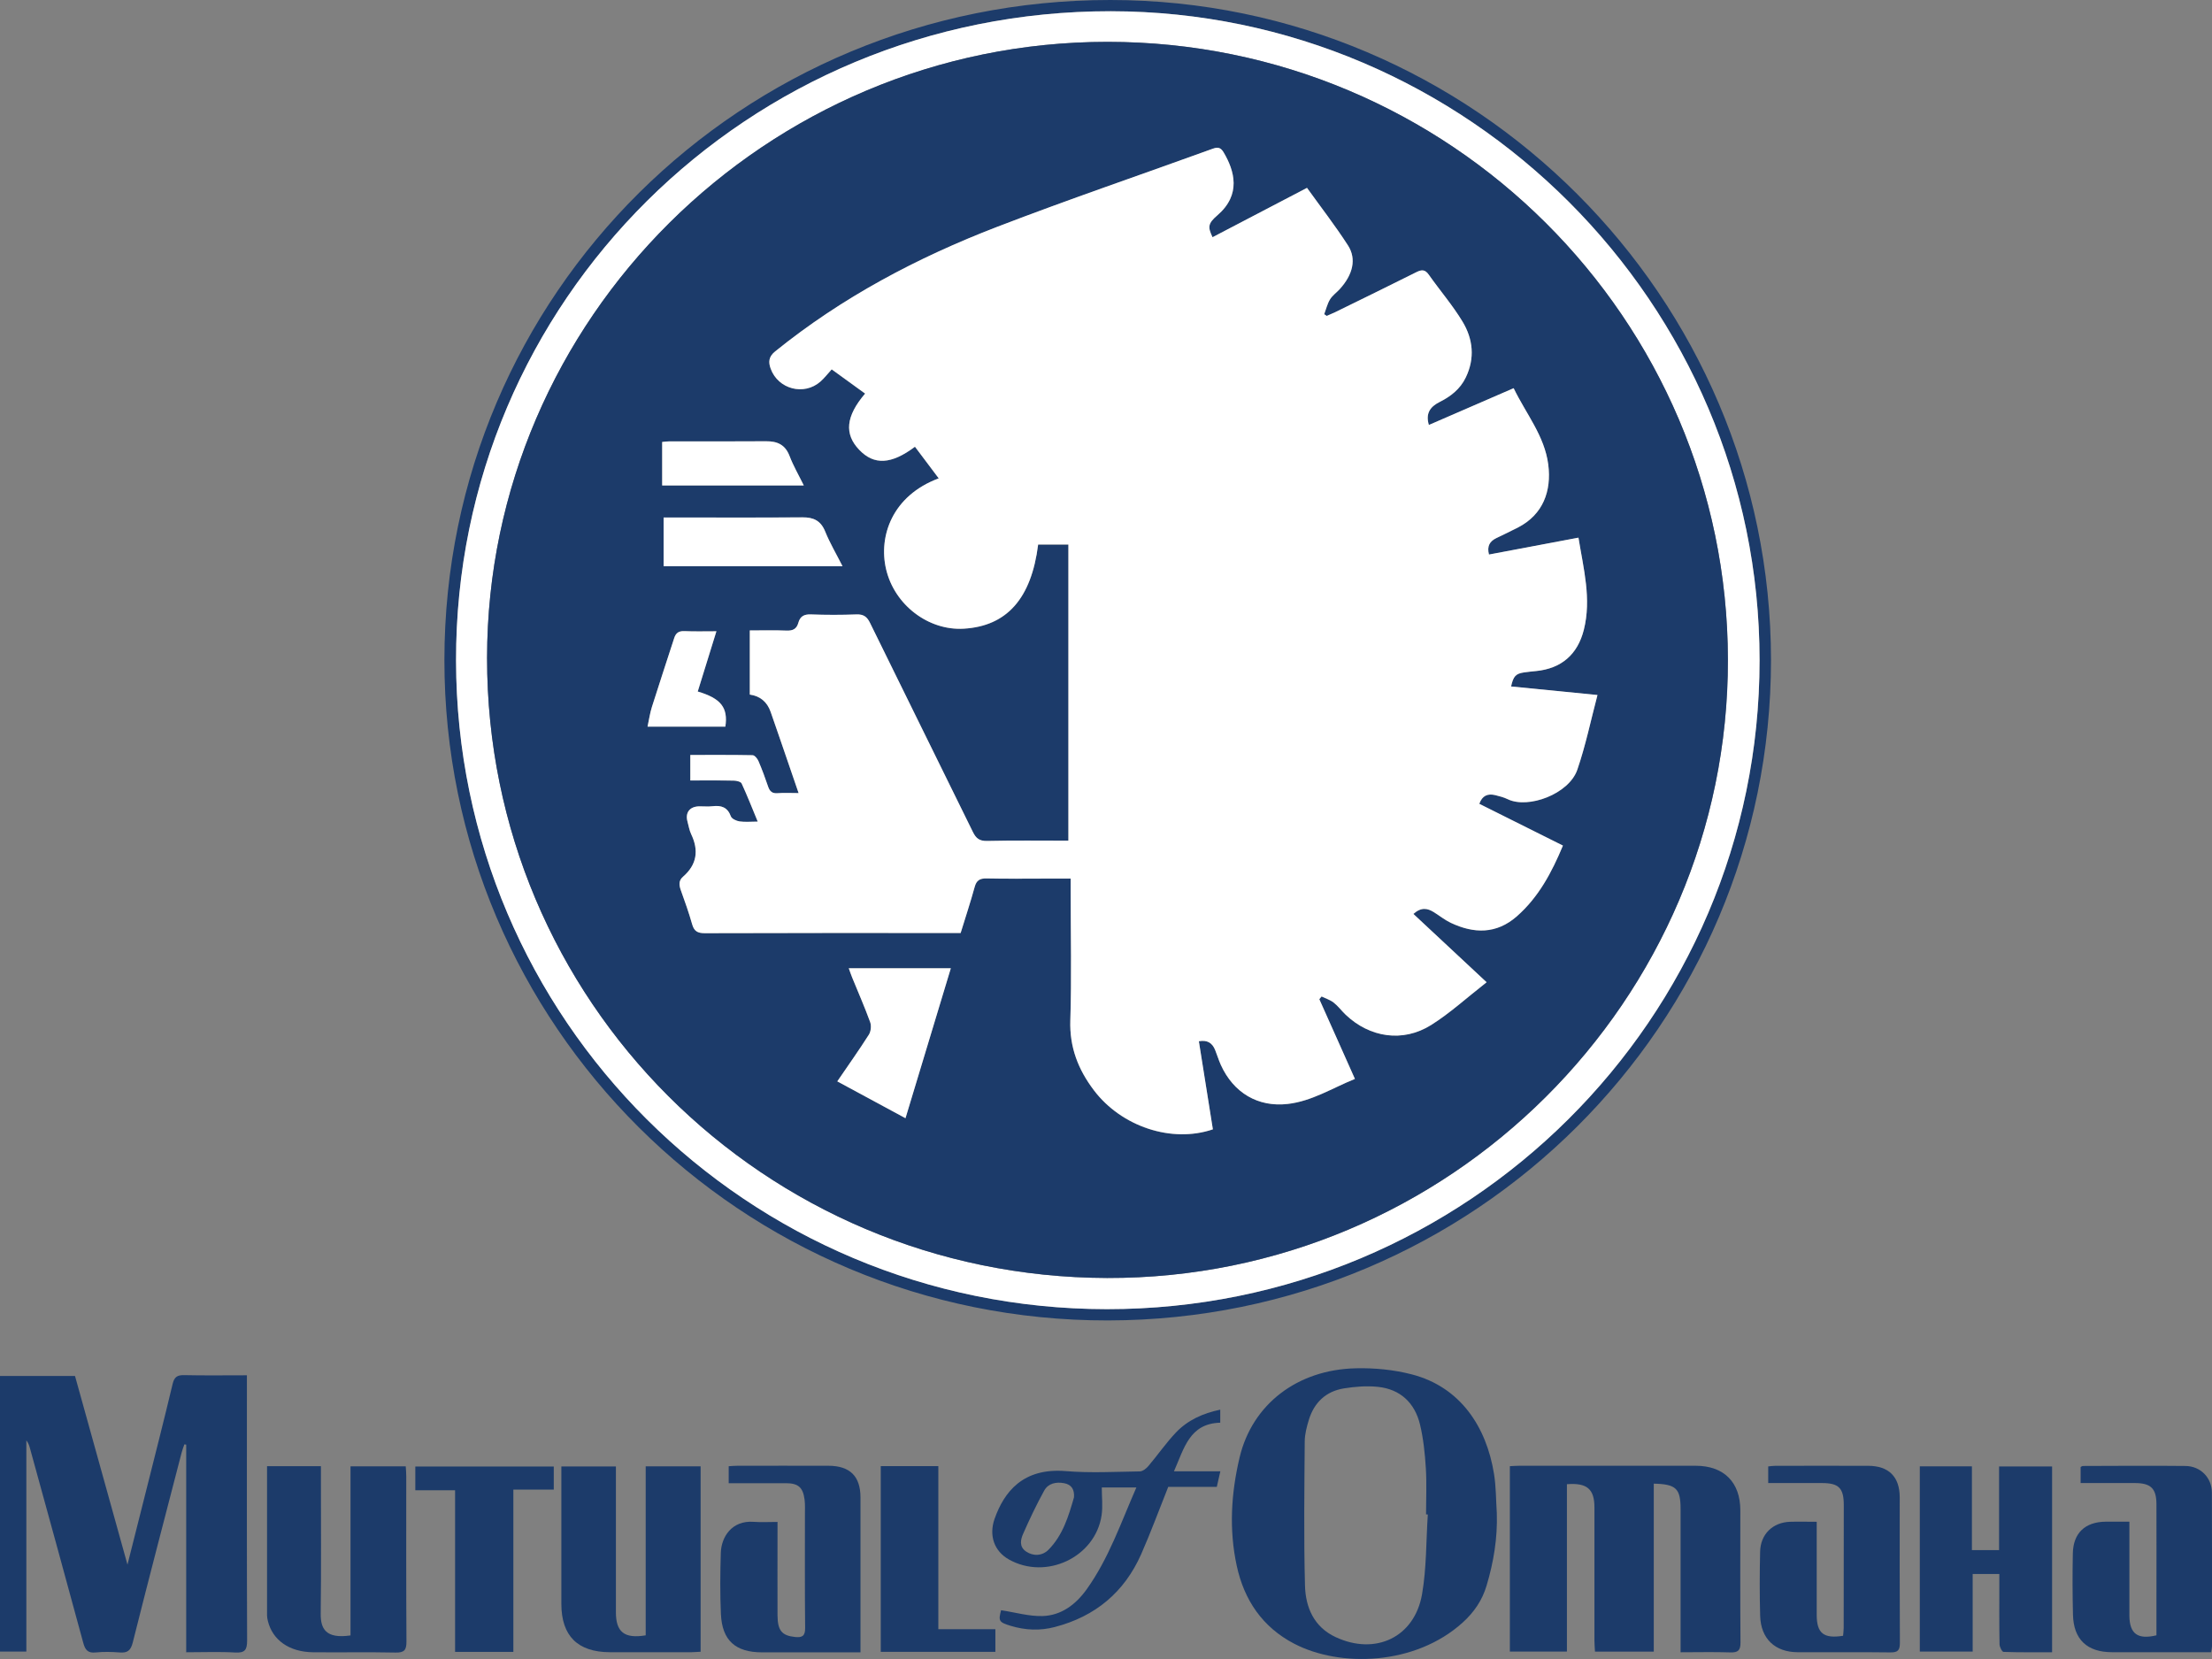 <svg xmlns="http://www.w3.org/2000/svg" width="140" height="105" viewBox="0 0 140 105" fill="none"><rect x="0" y="0" width="140" height="105" fill="#808080" stroke="none"/><g clip-path="url(#clip0_267_2140)"><path d="M112.088 41.775C112.091 64.845 93.329 83.537 70.127 83.572C46.937 83.607 28.117 64.873 28.127 41.769C28.137 18.616 46.94 -0.013 70.284 6.54381e-06C93.294 0.013 112.081 18.788 112.088 41.775ZM111.368 41.791C111.368 19.209 92.897 0.727 70.303 0.711C47.331 0.692 28.831 19.043 28.866 41.813C28.899 64.507 47.299 82.842 70.053 82.858C92.862 82.874 111.364 64.481 111.368 41.791Z" fill="#1C3B6A"></path><path d="M11.785 104.579V91.434C11.747 91.428 11.709 91.421 11.67 91.415C11.609 91.59 11.539 91.766 11.494 91.944C10.457 95.945 9.41 99.94 8.404 103.951C8.273 104.474 8.062 104.627 7.562 104.585C7.066 104.547 6.557 104.534 6.064 104.585C5.545 104.643 5.385 104.41 5.264 103.957C4.153 99.854 3.022 95.754 1.895 91.657C1.851 91.488 1.793 91.323 1.668 91.163V104.528H0V87.089H4.748C5.83 90.981 6.925 94.916 8.068 99.028C8.481 97.396 8.849 95.933 9.218 94.469C9.794 92.177 10.38 89.885 10.927 87.586C11.033 87.146 11.225 87.025 11.657 87.034C12.951 87.063 14.248 87.044 15.627 87.044V87.806C15.627 93.146 15.618 98.483 15.64 103.823C15.64 104.42 15.506 104.624 14.881 104.589C13.886 104.531 12.884 104.573 11.782 104.573L11.785 104.579Z" fill="#1C3B6A"></path><path d="M94.735 95.773C94.786 97.345 94.533 98.869 94.085 100.364C93.81 101.286 93.294 102.041 92.58 102.688C89.564 105.421 84.81 105.542 81.909 104.031C79.908 102.988 78.746 101.279 78.275 99.102C77.776 96.803 77.92 94.498 78.457 92.238C79.258 88.877 82.108 86.687 85.802 86.601C86.987 86.572 88.213 86.69 89.356 86.987C92.427 87.781 94.075 90.302 94.556 93.274C94.69 94.096 94.68 94.938 94.735 95.773ZM90.361 95.853C90.326 95.853 90.291 95.85 90.256 95.847C90.256 94.871 90.304 93.892 90.243 92.92C90.185 91.992 90.089 91.052 89.872 90.149C89.539 88.788 88.629 87.921 87.201 87.774C86.497 87.701 85.761 87.761 85.059 87.873C83.913 88.058 83.167 88.775 82.834 89.878C82.703 90.312 82.581 90.771 82.578 91.221C82.556 94.262 82.514 97.307 82.594 100.348C82.629 101.726 83.154 102.972 84.537 103.616C87.061 104.79 89.529 103.623 90.003 100.9C90.291 99.245 90.256 97.536 90.368 95.853H90.361Z" fill="#1C3B6A"></path><path d="M106.366 104.57V102.389C106.366 100.096 106.366 97.807 106.366 95.515C106.366 94.211 106.088 93.934 104.669 93.902V104.534H100.949C100.936 104.299 100.914 104.072 100.914 103.843C100.914 101.034 100.914 98.225 100.914 95.413C100.914 94.243 100.45 93.838 99.172 93.937V104.528H95.561V92.796C95.772 92.786 95.964 92.77 96.159 92.77C99.88 92.77 103.603 92.77 107.324 92.77C109.107 92.77 110.147 93.813 110.147 95.585C110.147 98.375 110.135 101.165 110.157 103.954C110.16 104.461 110 104.598 109.51 104.582C108.495 104.547 107.477 104.573 106.366 104.573V104.57Z" fill="#1C3B6A"></path><path d="M40.867 103.502V92.808H44.343V104.541C44.145 104.55 43.953 104.566 43.758 104.57C42.038 104.57 40.319 104.576 38.596 104.57C36.56 104.563 35.532 103.537 35.529 101.518C35.529 98.831 35.529 96.14 35.529 93.452V92.815H38.981V93.433C38.981 96.303 38.981 99.169 38.981 102.038C38.981 103.291 39.512 103.728 40.867 103.502Z" fill="#1C3B6A"></path><path d="M129.879 92.811V104.573C128.832 104.573 127.821 104.586 126.806 104.55C126.713 104.547 126.556 104.241 126.553 104.072C126.53 102.819 126.54 101.563 126.54 100.31C126.54 100.093 126.54 99.877 126.54 99.621H124.853V104.531H121.507V92.808H124.805V98.107H126.524V92.815H129.876L129.879 92.811Z" fill="#1C3B6A"></path><path d="M16.901 92.796H20.311C20.311 93.054 20.311 93.287 20.311 93.516C20.311 96.382 20.334 99.252 20.298 102.118C20.285 103.074 20.602 103.738 22.184 103.508V92.808H25.68C25.693 93.016 25.712 93.226 25.712 93.436C25.712 96.921 25.703 100.406 25.725 103.891C25.728 104.429 25.594 104.605 25.027 104.592C23.289 104.554 21.547 104.592 19.808 104.573C18.307 104.557 17.244 103.801 16.953 102.587C16.924 102.472 16.901 102.351 16.901 102.233C16.901 99.108 16.901 95.984 16.901 92.793V92.796Z" fill="#1C3B6A"></path><path d="M114.982 96.312C114.982 98.35 114.982 100.282 114.982 102.21C114.982 103.371 115.424 103.728 116.651 103.53C116.663 103.371 116.689 103.202 116.689 103.03C116.692 100.441 116.695 97.849 116.695 95.26C116.695 94.179 116.378 93.864 115.312 93.864C114.195 93.864 113.074 93.864 111.912 93.864V92.812C112.053 92.799 112.207 92.773 112.357 92.773C114.317 92.773 116.279 92.767 118.239 92.773C119.545 92.776 120.233 93.468 120.236 94.766C120.236 97.833 120.227 100.903 120.246 103.97C120.246 104.433 120.134 104.589 119.647 104.582C117.688 104.557 115.725 104.576 113.766 104.57C112.341 104.563 111.445 103.715 111.403 102.274C111.365 100.919 111.368 99.564 111.4 98.209C111.425 97.097 112.2 96.35 113.302 96.315C113.836 96.299 114.374 96.315 114.979 96.315L114.982 96.312Z" fill="#1C3B6A"></path><path d="M49.21 96.325C49.21 96.602 49.21 96.816 49.21 97.03C49.21 98.764 49.203 100.495 49.21 102.23C49.216 103.211 49.492 103.521 50.321 103.607C50.769 103.655 50.964 103.546 50.958 103.036C50.932 100.645 50.948 98.257 50.945 95.866C50.945 95.547 50.961 95.225 50.923 94.913C50.82 94.132 50.523 93.876 49.738 93.873C48.739 93.87 47.737 93.873 46.738 93.873C46.543 93.873 46.347 93.873 46.12 93.873V92.799C46.293 92.789 46.485 92.77 46.674 92.77C48.595 92.77 50.516 92.764 52.434 92.77C53.798 92.773 54.461 93.436 54.461 94.779C54.461 97.808 54.461 100.833 54.461 103.862V104.579H53.462C51.72 104.579 49.981 104.579 48.24 104.579C46.549 104.579 45.704 103.83 45.627 102.156C45.569 100.865 45.582 99.567 45.621 98.273C45.653 97.297 46.3 96.21 47.711 96.319C48.182 96.354 48.659 96.325 49.203 96.325H49.21Z" fill="#1C3B6A"></path><path d="M134.771 96.309C134.771 98.136 134.771 99.848 134.771 101.557C134.771 101.796 134.771 102.035 134.771 102.274C134.787 103.406 135.296 103.785 136.484 103.501C136.484 102.759 136.484 102.006 136.484 101.254C136.484 99.242 136.491 97.23 136.484 95.219C136.484 94.205 136.129 93.864 135.114 93.864C133.981 93.864 132.847 93.864 131.685 93.864V92.847C131.733 92.824 131.787 92.783 131.839 92.783C134 92.776 136.158 92.76 138.319 92.783C139.27 92.792 139.987 93.522 139.993 94.463C140.009 97.709 140 100.954 140 104.203C140 104.298 139.971 104.397 139.945 104.569C139.747 104.569 139.555 104.569 139.359 104.569C137.461 104.569 135.559 104.569 133.66 104.569C132.095 104.566 131.24 103.763 131.201 102.204C131.169 100.909 131.166 99.615 131.192 98.321C131.217 97.026 131.967 96.322 133.273 96.309C133.75 96.306 134.224 96.309 134.778 96.309H134.771Z" fill="#1C3B6A"></path><path d="M63.364 101.914C64.277 102.051 65.138 102.309 65.993 102.281C67.177 102.242 68.09 101.544 68.769 100.6C70.174 98.643 70.943 96.376 71.922 94.144H69.733C69.733 94.744 69.806 95.337 69.72 95.91C69.323 98.563 66.204 100.03 63.848 98.697C62.926 98.174 62.574 97.189 62.951 96.121C63.55 94.434 64.735 92.885 67.453 93.108C69.002 93.236 70.571 93.15 72.134 93.127C72.319 93.127 72.547 92.949 72.681 92.789C73.273 92.091 73.795 91.332 74.423 90.669C75.166 89.885 76.129 89.448 77.231 89.219V90.044C75.278 90.098 74.945 91.673 74.301 93.121H77.237C77.154 93.481 77.09 93.774 77.013 94.106H73.939C73.354 95.569 72.835 96.988 72.227 98.365C71.16 100.773 69.326 102.309 66.758 102.976C65.82 103.221 64.901 103.18 63.982 102.905C63.22 102.676 63.179 102.593 63.361 101.911L63.364 101.914ZM67.975 94.763C68.007 94.285 67.831 93.963 67.35 93.873C66.841 93.778 66.342 93.88 66.089 94.342C65.602 95.225 65.167 96.14 64.76 97.065C64.597 97.434 64.488 97.884 64.936 98.193C65.381 98.502 65.964 98.487 66.364 98.082C67.274 97.157 67.632 95.958 67.975 94.763Z" fill="#1C3B6A"></path><path d="M32.491 104.55H28.803V94.32H26.286V92.818H35.049V94.278H32.491V104.55Z" fill="#1C3B6A"></path><path d="M55.744 92.793H59.388V103.113H62.999V104.547H55.744V92.793Z" fill="#1C3B6A"></path><path d="M111.364 41.791C111.364 64.481 92.855 82.874 70.05 82.858C47.292 82.842 28.895 64.507 28.863 41.813C28.828 19.04 47.327 0.692 70.299 0.711C92.894 0.73 111.368 19.209 111.364 41.791ZM70.095 2.649C48.515 2.649 30.842 20.194 30.829 41.638C30.813 63.305 48.333 80.827 70.072 80.885C91.693 80.942 109.395 63.314 109.363 41.753C109.331 20.172 91.738 2.653 70.098 2.649H70.095Z" fill="white"></path><path d="M70.095 2.649C91.738 2.649 109.331 20.172 109.36 41.753C109.392 63.314 91.69 80.942 70.069 80.885C48.33 80.827 30.813 63.305 30.826 41.638C30.842 20.194 48.512 2.646 70.092 2.649H70.095ZM83.965 19.996C83.913 19.961 83.862 19.926 83.811 19.891C83.929 19.579 84.006 19.241 84.176 18.957C84.326 18.708 84.589 18.527 84.79 18.307C85.623 17.395 85.873 16.397 85.312 15.533C84.506 14.283 83.59 13.104 82.722 11.895C80.654 12.976 78.698 13.996 76.742 15.02C76.434 14.369 76.444 14.152 77.055 13.626C78.57 12.322 78.134 10.814 77.446 9.651C77.279 9.367 77.11 9.29 76.767 9.415C72.214 11.069 67.623 12.629 63.102 14.366C58.05 16.311 53.296 18.826 49.06 22.247C48.647 22.582 48.624 22.923 48.778 23.341C49.252 24.642 50.891 25.066 51.928 24.154C52.181 23.934 52.386 23.66 52.639 23.382C53.347 23.895 54.048 24.402 54.756 24.916C53.526 26.351 53.42 27.476 54.384 28.477C55.322 29.456 56.414 29.402 57.909 28.279C58.409 28.942 58.905 29.606 59.414 30.282C56.462 31.378 55.594 33.951 56.081 36.027C56.612 38.297 58.761 39.923 60.992 39.795C63.724 39.636 65.276 37.889 65.705 34.471H67.62V53.214C65.872 53.214 64.168 53.192 62.472 53.23C61.991 53.24 61.774 53.071 61.575 52.663C59.414 48.25 57.227 43.847 55.066 39.432C54.874 39.036 54.653 38.877 54.205 38.893C53.244 38.928 52.284 38.928 51.323 38.893C50.888 38.877 50.638 39.02 50.529 39.419C50.424 39.814 50.184 39.932 49.777 39.916C49.008 39.884 48.234 39.907 47.456 39.907V43.965C48.113 44.059 48.554 44.426 48.778 45.068C48.98 45.649 49.181 46.232 49.383 46.816C49.764 47.919 50.142 49.025 50.545 50.201C50.052 50.201 49.636 50.176 49.223 50.208C48.88 50.236 48.717 50.099 48.615 49.79C48.429 49.245 48.23 48.703 48.003 48.174C47.936 48.021 47.76 47.807 47.632 47.804C46.319 47.775 45.006 47.788 43.691 47.788V49.401C44.641 49.401 45.541 49.392 46.441 49.411C46.614 49.414 46.889 49.478 46.94 49.592C47.296 50.364 47.606 51.158 47.958 52.006C47.513 52.006 47.152 52.044 46.803 51.993C46.604 51.964 46.316 51.831 46.258 51.674C46.047 51.091 45.647 50.967 45.093 51.033C44.818 51.069 44.533 51.033 44.254 51.04C43.655 51.049 43.358 51.435 43.511 51.999C43.585 52.267 43.627 52.551 43.745 52.8C44.238 53.833 44.11 54.732 43.23 55.494C42.941 55.742 42.973 56.026 43.092 56.351C43.348 57.062 43.601 57.776 43.806 58.5C43.931 58.943 44.152 59.068 44.609 59.068C49.812 59.049 55.015 59.055 60.218 59.055H60.8C61.111 58.047 61.422 57.104 61.687 56.144C61.803 55.72 62.014 55.593 62.446 55.602C63.727 55.631 65.007 55.612 66.288 55.612C66.759 55.612 67.233 55.612 67.764 55.612V56.402C67.764 59.132 67.828 61.864 67.742 64.59C67.687 66.286 68.241 67.698 69.234 69.008C70.969 71.304 74.148 72.372 76.764 71.483C76.473 69.64 76.178 67.787 75.877 65.906C76.409 65.811 76.725 66.012 76.905 66.455C77.033 66.767 77.126 67.092 77.267 67.402C78.07 69.174 79.623 70.089 81.496 69.876C83.036 69.7 84.32 68.868 85.754 68.291C85.351 67.386 84.98 66.55 84.608 65.722C84.24 64.896 83.868 64.07 83.5 63.244C83.548 63.187 83.596 63.13 83.644 63.072C83.904 63.2 84.192 63.289 84.413 63.461C84.691 63.681 84.909 63.981 85.168 64.226C86.686 65.674 88.786 65.999 90.57 64.883C91.757 64.14 92.804 63.174 94.088 62.173C92.475 60.668 90.973 59.265 89.455 57.85C89.958 57.397 90.358 57.489 90.758 57.741C91.114 57.965 91.444 58.232 91.821 58.411C93.291 59.106 94.716 59.132 96.006 57.996C97.386 56.782 98.215 55.21 98.92 53.523C97.127 52.628 95.379 51.754 93.627 50.88C93.81 50.354 94.162 50.217 94.632 50.329C94.901 50.393 95.18 50.466 95.427 50.587C96.72 51.215 99.301 50.259 99.829 48.722C100.354 47.198 100.677 45.607 101.106 43.994C99.201 43.806 97.424 43.627 95.638 43.452C95.779 42.808 95.936 42.642 96.442 42.566C96.698 42.527 96.957 42.502 97.216 42.476C98.817 42.32 99.851 41.431 100.242 39.868C100.735 37.908 100.223 36.014 99.903 34.034C97.978 34.398 96.112 34.748 94.239 35.102C94.101 34.573 94.287 34.267 94.697 34.066C95.161 33.84 95.631 33.62 96.093 33.38C97.655 32.571 98.206 31.091 97.991 29.408C97.757 27.591 96.585 26.197 95.801 24.575C93.976 25.365 92.209 26.134 90.435 26.902C90.217 26.181 90.509 25.751 91.101 25.455C91.812 25.098 92.417 24.632 92.772 23.892C93.362 22.668 93.227 21.457 92.561 20.354C91.937 19.32 91.133 18.393 90.435 17.398C90.198 17.063 89.99 17.057 89.647 17.229C87.938 18.09 86.212 18.925 84.493 19.77C84.32 19.856 84.141 19.926 83.965 20.003V19.996ZM60.179 61.283H53.718C53.805 61.519 53.862 61.701 53.936 61.877C54.32 62.814 54.727 63.742 55.072 64.692C55.156 64.921 55.121 65.278 54.989 65.486C54.362 66.474 53.683 67.43 52.991 68.441C54.445 69.225 55.86 69.987 57.307 70.772C58.268 67.593 59.212 64.469 60.176 61.283H60.179ZM53.324 35.835C52.931 35.057 52.527 34.372 52.229 33.642C51.951 32.956 51.493 32.74 50.792 32.746C48.054 32.765 45.314 32.755 42.576 32.755C42.384 32.755 42.195 32.755 42.003 32.755V35.839H53.324V35.835ZM50.872 30.725C50.548 30.065 50.209 29.481 49.969 28.856C49.697 28.142 49.197 27.919 48.48 27.925C46.441 27.941 44.401 27.932 42.365 27.932C42.211 27.932 42.061 27.957 41.907 27.97V30.721H50.869L50.872 30.725ZM45.909 45.986C46.089 44.781 45.631 44.198 44.161 43.764C44.549 42.511 44.936 41.255 45.343 39.951C44.609 39.951 43.969 39.97 43.332 39.942C42.977 39.926 42.778 40.044 42.672 40.379C42.205 41.829 41.721 43.277 41.264 44.73C41.139 45.132 41.078 45.553 40.985 45.986H45.909Z" fill="#1C3B6A"></path><path d="M83.965 19.996C84.141 19.92 84.32 19.846 84.493 19.764C86.212 18.919 87.935 18.083 89.647 17.223C89.993 17.05 90.201 17.057 90.435 17.392C91.133 18.383 91.933 19.311 92.561 20.347C93.23 21.45 93.361 22.665 92.772 23.886C92.417 24.629 91.809 25.094 91.101 25.448C90.509 25.745 90.217 26.175 90.435 26.896C92.209 26.127 93.976 25.359 95.801 24.568C96.585 26.194 97.757 27.584 97.991 29.401C98.206 31.082 97.658 32.561 96.093 33.374C95.631 33.613 95.164 33.833 94.697 34.059C94.287 34.26 94.101 34.566 94.239 35.096C96.112 34.742 97.978 34.391 99.903 34.028C100.223 36.004 100.735 37.901 100.242 39.862C99.848 41.424 98.814 42.314 97.216 42.47C96.957 42.495 96.698 42.521 96.441 42.559C95.936 42.636 95.779 42.798 95.638 43.446C97.424 43.624 99.201 43.799 101.106 43.987C100.68 45.604 100.354 47.195 99.829 48.716C99.3 50.255 96.72 51.209 95.427 50.581C95.177 50.46 94.901 50.389 94.632 50.322C94.165 50.211 93.81 50.348 93.627 50.874C95.379 51.751 97.127 52.621 98.919 53.517C98.215 55.207 97.386 56.775 96.006 57.99C94.716 59.125 93.291 59.1 91.821 58.404C91.447 58.226 91.114 57.958 90.758 57.735C90.358 57.483 89.958 57.391 89.455 57.843C90.973 59.262 92.475 60.662 94.088 62.167C92.808 63.168 91.757 64.134 90.57 64.877C88.786 65.993 86.686 65.667 85.168 64.22C84.909 63.971 84.691 63.675 84.413 63.455C84.192 63.282 83.904 63.193 83.644 63.066C83.596 63.123 83.548 63.181 83.5 63.238C83.868 64.064 84.24 64.889 84.608 65.715C84.979 66.547 85.351 67.379 85.754 68.285C84.32 68.862 83.036 69.694 81.496 69.869C79.623 70.083 78.07 69.168 77.267 67.395C77.129 67.089 77.033 66.761 76.905 66.448C76.725 66.005 76.409 65.804 75.877 65.9C76.175 67.781 76.469 69.637 76.764 71.476C74.148 72.366 70.969 71.294 69.234 69.002C68.241 67.692 67.687 66.279 67.742 64.583C67.828 61.857 67.764 59.125 67.764 56.396V55.605C67.229 55.605 66.759 55.605 66.288 55.605C65.007 55.605 63.727 55.624 62.446 55.596C62.014 55.586 61.802 55.714 61.687 56.138C61.425 57.094 61.111 58.038 60.8 59.049H60.218C55.015 59.049 49.812 59.042 44.609 59.061C44.151 59.061 43.931 58.937 43.806 58.494C43.601 57.767 43.348 57.056 43.092 56.345C42.977 56.02 42.941 55.736 43.23 55.487C44.11 54.722 44.238 53.823 43.745 52.793C43.627 52.545 43.585 52.261 43.511 51.993C43.358 51.426 43.655 51.043 44.254 51.033C44.532 51.03 44.818 51.059 45.093 51.027C45.647 50.96 46.047 51.084 46.258 51.668C46.316 51.824 46.604 51.955 46.803 51.987C47.151 52.038 47.517 51.999 47.958 51.999C47.606 51.148 47.296 50.358 46.94 49.586C46.886 49.471 46.614 49.407 46.441 49.404C45.541 49.385 44.641 49.395 43.691 49.395V47.782C45.006 47.782 46.319 47.772 47.632 47.797C47.763 47.797 47.939 48.014 48.003 48.167C48.23 48.697 48.432 49.239 48.615 49.784C48.72 50.093 48.88 50.23 49.223 50.201C49.636 50.169 50.052 50.195 50.545 50.195C50.142 49.019 49.764 47.915 49.383 46.809C49.181 46.226 48.98 45.645 48.778 45.062C48.554 44.42 48.113 44.052 47.456 43.959V39.9C48.237 39.9 49.008 39.878 49.777 39.91C50.184 39.926 50.42 39.808 50.529 39.413C50.638 39.014 50.888 38.867 51.323 38.886C52.284 38.922 53.244 38.922 54.205 38.886C54.653 38.87 54.874 39.03 55.066 39.425C57.227 43.841 59.414 48.244 61.575 52.656C61.774 53.061 61.991 53.233 62.472 53.224C64.172 53.185 65.872 53.208 67.62 53.208V34.464H65.705C65.276 37.882 63.723 39.629 60.992 39.789C58.761 39.919 56.612 38.29 56.081 36.02C55.594 33.948 56.462 31.372 59.414 30.275C58.905 29.599 58.409 28.936 57.909 28.273C56.414 29.395 55.322 29.453 54.384 28.471C53.424 27.47 53.529 26.344 54.755 24.909C54.048 24.396 53.347 23.889 52.639 23.376C52.383 23.653 52.178 23.927 51.928 24.147C50.891 25.062 49.252 24.635 48.778 23.334C48.624 22.917 48.647 22.572 49.06 22.241C53.292 18.82 58.05 16.304 63.102 14.36C67.623 12.619 72.214 11.06 76.767 9.408C77.11 9.284 77.276 9.361 77.446 9.644C78.134 10.808 78.57 12.313 77.055 13.62C76.444 14.146 76.434 14.366 76.742 15.013C78.698 13.99 80.654 12.97 82.722 11.889C83.59 13.097 84.506 14.277 85.312 15.527C85.873 16.394 85.62 17.392 84.79 18.3C84.589 18.52 84.326 18.702 84.176 18.951C84.006 19.231 83.929 19.569 83.811 19.885C83.862 19.92 83.913 19.955 83.965 19.99V19.996Z" fill="white"></path><path d="M60.179 61.283C59.215 64.469 58.27 67.593 57.31 70.772C55.86 69.99 54.448 69.225 52.994 68.441C53.682 67.43 54.364 66.474 54.992 65.486C55.123 65.281 55.158 64.921 55.075 64.692C54.73 63.742 54.32 62.814 53.939 61.877C53.865 61.701 53.807 61.519 53.721 61.283H60.182H60.179Z" fill="white"></path><path d="M53.321 35.835H42V32.752C42.192 32.752 42.381 32.752 42.573 32.752C45.31 32.752 48.051 32.765 50.789 32.743C51.49 32.736 51.948 32.953 52.226 33.639C52.521 34.369 52.927 35.054 53.321 35.832V35.835Z" fill="white"></path><path d="M50.872 30.725H41.91V27.973C42.064 27.96 42.214 27.935 42.368 27.935C44.407 27.935 46.447 27.945 48.483 27.929C49.2 27.922 49.697 28.145 49.972 28.86C50.209 29.484 50.551 30.068 50.875 30.728L50.872 30.725Z" fill="white"></path><path d="M45.909 45.99H40.984C41.077 45.556 41.135 45.135 41.263 44.734C41.721 43.28 42.204 41.832 42.672 40.382C42.781 40.047 42.976 39.929 43.331 39.945C43.968 39.974 44.605 39.955 45.342 39.955C44.938 41.262 44.551 42.515 44.16 43.768C45.627 44.204 46.088 44.785 45.909 45.99Z" fill="white"></path></g><defs><clipPath id="clip0_267_2140"><rect width="140" height="105" fill="white"></rect></clipPath></defs></svg>